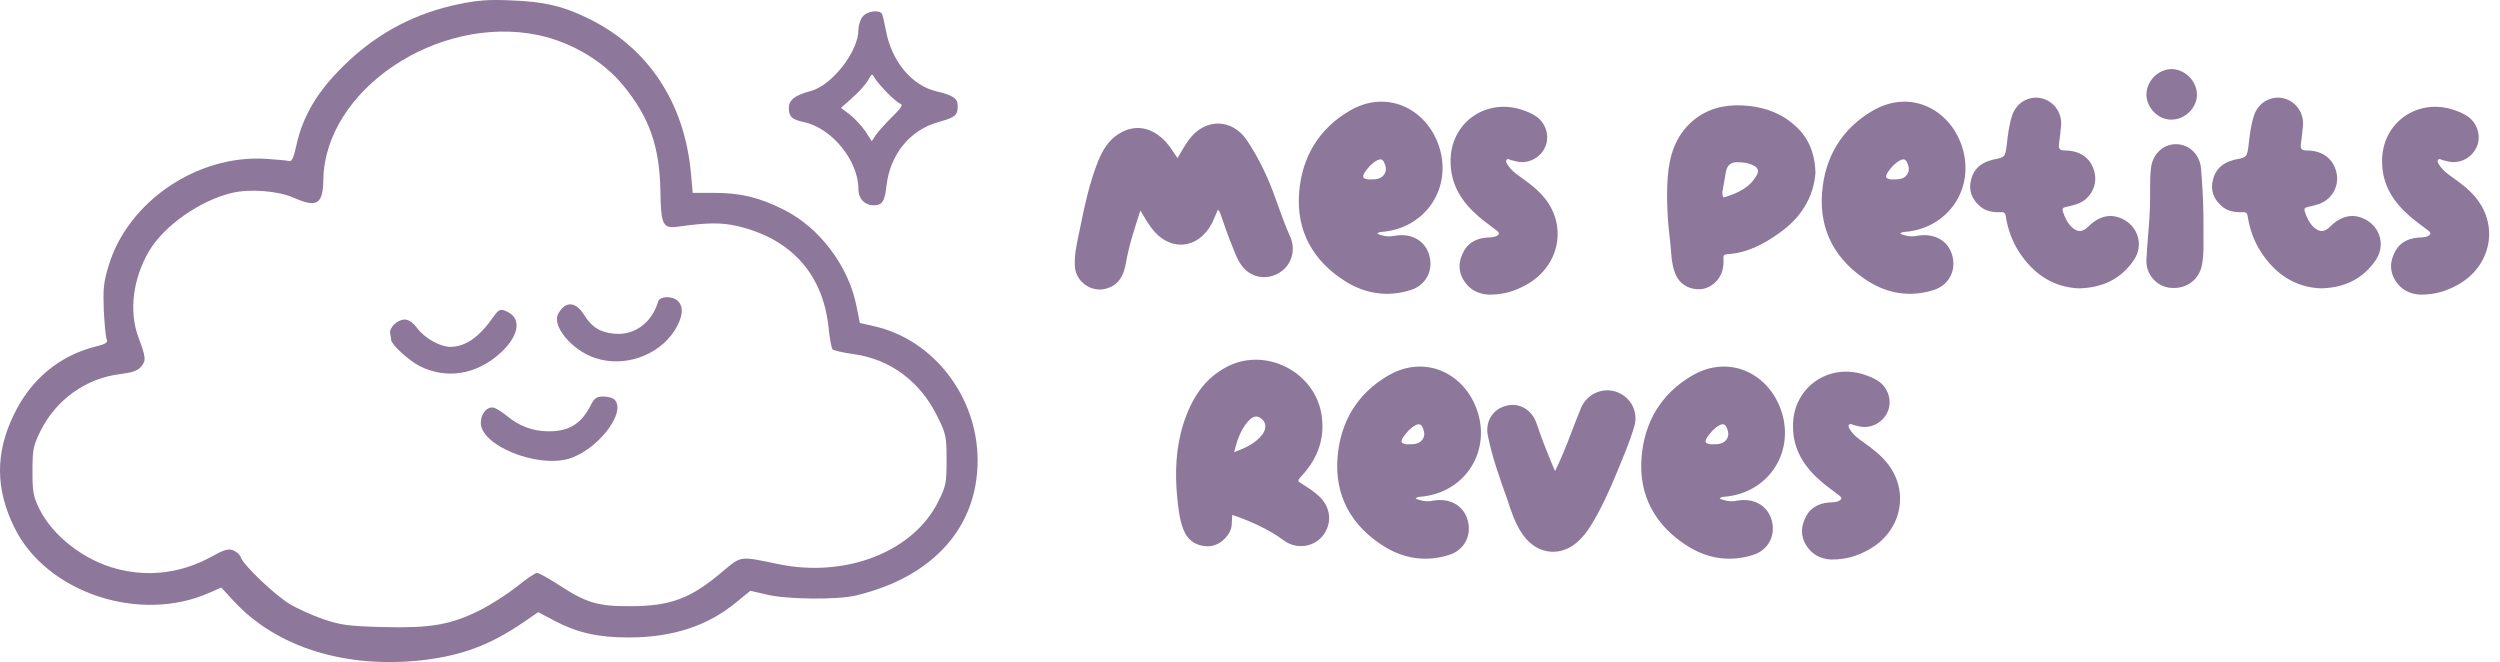 <svg xmlns="http://www.w3.org/2000/svg" fill="none" viewBox="0 0 1831 485" height="485" width="1831">
<path fill="#8D789C" d="M894.4 158.2C893.8 156.6 893.6 155 892 153.6C890.6 156.8 889.2 160 887.8 163.2C877.6 183 856.2 184.6 843.2 166.8C840.4 163 838 158.8 835.2 154.2C831 167.2 826.8 179.8 824.6 192.8C823 201.4 819.8 208.4 810.8 211.2C799.6 214.8 787.6 206.4 787.2 194.6C786.8 186 788.8 177.6 790.6 169.2C794.2 151.6 797.8 133.8 804.6 117.2C807.8 109.6 812 102.8 818.8 98.4C833.2 89 846.8 95 855.6 106C858 109 860 112.4 862.4 115.8C865.2 111.2 867.6 106.6 870.6 102.6C882.2 86.4 902.4 86.4 913.4 103C922.2 116.2 929 130.6 934.2 145.4C937.6 155 941 164.6 945.2 174C949 183 946 193.4 938.4 198.8C930.4 204.6 920 204.4 912.6 198C907.2 193.2 905 186.4 902.4 180C899.4 172.8 897 165.6 894.4 158.2ZM1012.49 169.8C1011.29 170 1010.09 169.6 1008.69 171.2C1012.69 172.8 1016.49 173.6 1020.69 172.8C1032.89 170.4 1043.09 175.6 1046.49 186C1050.29 197.4 1044.69 208.8 1033.29 212.4C1016.29 217.8 999.886 215.2 985.286 206C961.486 191 949.286 169 951.486 141C953.486 115.2 965.886 94.2 988.686 81C1016.89 64.6 1047.09 80.8 1054.89 110.4C1062.49 139.8 1042.89 167.2 1012.49 169.8ZM1002.09 131.4C1003.09 131.4 1003.89 131.4 1004.69 131.4C1008.29 131.4 1011.89 130.8 1013.89 127.6C1015.69 124.8 1015.09 121.8 1013.69 118.8C1012.49 116.6 1011.09 116.2 1008.69 117.4C1004.89 119.4 1002.09 122.6 999.686 126C997.486 129.6 997.886 130.8 1002.09 131.4ZM1117.81 208.6C1110.21 212.8 1102.21 215.8 1090.61 215.8C1085.61 215.6 1078.61 214 1073.61 207.6C1068.61 201.2 1067.61 194 1070.81 186.6C1074.01 178.6 1080.41 174.6 1089.01 174C1091.21 173.8 1093.61 174 1095.81 173C1098.21 171.8 1098.41 170.6 1096.41 169C1092.01 165.6 1087.41 162.4 1083.21 158.8C1070.81 148.2 1062.41 135.4 1062.41 118.4C1062.01 90.8 1087.01 72.2 1113.41 80C1117.81 81.4 1122.01 83 1125.61 85.6C1132.41 90.6 1135.01 100 1131.81 107.4C1128.41 115.4 1119.81 120 1111.41 118.4C1109.81 118 1108.21 117.6 1106.41 117.2C1105.41 116.8 1104.21 115.8 1103.41 117.2C1102.61 118.2 1103.41 119.4 1104.01 120.4C1106.61 124.6 1110.41 127.4 1114.41 130.2C1120.61 134.6 1126.61 139.2 1131.41 145.2C1148.21 166.2 1141.81 195.4 1117.81 208.6ZM1311.85 89.6C1323.45 98.6 1329.25 110.6 1329.65 126.6C1328.25 144.8 1318.85 159.6 1303.25 170.6C1291.65 179 1279.25 185.4 1264.65 186.2C1262.65 186.4 1262.05 187.4 1262.25 189C1262.45 192.2 1262.25 195.2 1261.45 198.2C1259.45 205.6 1252.65 211.4 1245.25 211.8C1236.45 212.2 1229.45 207.6 1226.65 199.6C1224.25 193 1224.05 186.2 1223.45 179.4C1221.45 162.8 1220.25 146.2 1221.45 129.6C1222.65 114 1227.05 99.6 1239.45 88.8C1249.85 79.8 1262.25 76.6 1275.85 77.2C1288.85 77.8 1301.25 81.2 1311.85 89.6ZM1264.05 125.8C1263.25 130.8 1262.25 135.8 1261.45 140.8C1261.65 144.2 1261.85 145 1263.85 144.2C1273.05 141.2 1281.65 137.4 1286.65 128.2C1288.65 125 1287.25 122.6 1284.25 121.2C1280.45 119.2 1276.25 118.8 1272.05 118.8C1267.45 118.8 1264.85 121.4 1264.05 125.8ZM1395.49 169.8C1394.29 170 1393.09 169.6 1391.69 171.2C1395.69 172.8 1399.49 173.6 1403.69 172.8C1415.89 170.4 1426.09 175.6 1429.49 186C1433.29 197.4 1427.69 208.8 1416.29 212.4C1399.29 217.8 1382.89 215.2 1368.29 206C1344.49 191 1332.29 169 1334.49 141C1336.49 115.2 1348.89 94.2 1371.69 81C1399.89 64.6 1430.09 80.8 1437.89 110.4C1445.49 139.8 1425.89 167.2 1395.49 169.8ZM1385.09 131.4C1386.09 131.4 1386.89 131.4 1387.69 131.4C1391.29 131.4 1394.89 130.8 1396.89 127.6C1398.69 124.8 1398.09 121.8 1396.69 118.8C1395.49 116.6 1394.09 116.2 1391.69 117.4C1387.89 119.4 1385.09 122.6 1382.69 126C1380.49 129.6 1380.89 130.8 1385.09 131.4ZM1562.62 190.8C1553.22 204.4 1539.82 210.8 1522.62 211.2C1503.62 210.4 1489.22 200.6 1478.82 184.6C1473.62 176.6 1470.42 167.6 1469.02 158.2C1468.62 155.8 1467.42 155.2 1465.22 155.4C1459.62 155.6 1454.22 154.8 1449.82 150.8C1444.02 145.6 1441.62 139.2 1443.62 131.6C1445.42 124 1450.62 119.4 1458.02 117.4C1458.42 117.2 1458.82 117.2 1459.22 117C1468.62 115.2 1468.62 115.2 1469.82 105.4C1470.62 98.4 1471.42 91.6 1473.62 84.8C1476.62 75.2 1486.02 69.8 1495.42 72C1504.82 74.4 1510.82 83.4 1509.42 93.2C1509.02 97.2 1508.62 101.4 1508.02 105.4C1507.62 108.8 1508.42 110.2 1512.22 110.2C1524.22 110.2 1532.22 116.6 1534.22 127.2C1536.02 136.4 1530.82 145.8 1521.82 149.2C1519.02 150.2 1516.02 151 1513.02 151.6C1511.02 152 1510.22 152.8 1510.82 154.8C1512.22 159 1514.02 163.2 1517.42 166.4C1521.62 170.2 1525.22 170.2 1529.42 166C1537.42 158 1546.02 156.2 1554.62 160.4C1566.22 166 1570.22 180 1562.62 190.8ZM1613.83 169.6C1613.63 175.4 1614.43 184.4 1612.83 193.4C1611.03 204.6 1601.43 212 1589.63 210.8C1579.63 210 1571.43 200.8 1572.03 190.2C1572.63 177.2 1574.23 164.4 1574.63 151.4C1575.03 141.8 1574.23 132.2 1575.43 122.8C1576.63 112.6 1584.63 105.4 1594.03 105.6C1603.63 105.8 1611.23 113.4 1612.03 123.4C1613.23 137.8 1614.03 152.2 1613.83 169.6ZM1590.43 87.6C1580.83 87.8 1572.23 79.2 1572.03 69.4C1572.03 59.6 1580.23 51 1590.03 50.6C1599.83 50.4 1608.83 59 1609.03 69C1609.23 78.8 1600.43 87.6 1590.43 87.6ZM1739.77 190.8C1730.37 204.4 1716.97 210.8 1699.77 211.2C1680.77 210.4 1666.37 200.6 1655.97 184.6C1650.77 176.6 1647.57 167.6 1646.17 158.2C1645.77 155.8 1644.57 155.2 1642.37 155.4C1636.77 155.6 1631.37 154.8 1626.97 150.8C1621.17 145.6 1618.77 139.2 1620.77 131.6C1622.57 124 1627.77 119.4 1635.17 117.4C1635.57 117.2 1635.97 117.2 1636.37 117C1645.77 115.2 1645.77 115.2 1646.97 105.4C1647.77 98.4 1648.57 91.6 1650.77 84.8C1653.77 75.2 1663.17 69.8 1672.57 72C1681.97 74.4 1687.97 83.4 1686.57 93.2C1686.17 97.2 1685.77 101.4 1685.17 105.4C1684.77 108.8 1685.57 110.2 1689.37 110.2C1701.37 110.2 1709.37 116.6 1711.37 127.2C1713.17 136.4 1707.97 145.8 1698.97 149.2C1696.17 150.2 1693.17 151 1690.17 151.6C1688.17 152 1687.37 152.8 1687.97 154.8C1689.37 159 1691.17 163.2 1694.57 166.4C1698.77 170.2 1702.37 170.2 1706.57 166C1714.57 158 1723.17 156.2 1731.77 160.4C1743.37 166 1747.37 180 1739.77 190.8ZM1800.04 208.6C1792.44 212.8 1784.44 215.8 1772.84 215.8C1767.84 215.6 1760.84 214 1755.84 207.6C1750.84 201.2 1749.84 194 1753.04 186.6C1756.24 178.6 1762.64 174.6 1771.24 174C1773.44 173.8 1775.84 174 1778.04 173C1780.44 171.8 1780.64 170.6 1778.64 169C1774.24 165.6 1769.64 162.4 1765.44 158.8C1753.04 148.2 1744.64 135.4 1744.64 118.4C1744.24 90.8 1769.24 72.2 1795.64 80C1800.04 81.4 1804.24 83 1807.84 85.6C1814.64 90.6 1817.24 100 1814.04 107.4C1810.64 115.4 1802.04 120 1793.64 118.4C1792.04 118 1790.44 117.6 1788.64 117.2C1787.64 116.8 1786.44 115.8 1785.64 117.2C1784.84 118.2 1785.64 119.4 1786.24 120.4C1788.84 124.6 1792.64 127.4 1796.64 130.2C1802.84 134.6 1808.84 139.2 1813.64 145.2C1830.44 166.2 1824.04 195.4 1800.04 208.6ZM904.656 377.8C904.056 377.6 903.256 377.4 902.456 377.2C902.056 381.6 902.656 385.8 900.656 389.6C896.856 396.4 890.256 400.8 882.856 400C874.856 399.4 869.456 395 866.656 387.6C863.856 380.4 863.056 372.6 862.256 365C860.456 346.6 861.056 328.4 866.656 310.6C872.456 292.4 881.856 276.8 899.856 268C927.456 254.6 962.056 272.2 967.656 302.4C970.856 320.2 965.456 335.4 953.456 348.4C950.056 352.2 949.856 352.2 954.256 354.8C958.456 357.4 962.656 360.2 966.256 363.6C974.856 371.8 975.856 383.6 968.656 392.6C961.856 400.8 949.456 402.6 940.256 395.8C929.456 387.8 917.256 382.4 904.656 377.8ZM914.056 308.6C908.456 315 906.056 322.6 903.856 331.2C912.256 328 919.656 324.8 924.856 317.8C927.656 313.6 927.256 309.4 924.056 306.8C920.856 304 917.656 304.6 914.056 308.6ZM1040.61 363.8C1039.41 364 1038.21 363.6 1036.81 365.2C1040.81 366.8 1044.61 367.6 1048.81 366.8C1061.01 364.4 1071.21 369.6 1074.61 380C1078.41 391.4 1072.81 402.8 1061.41 406.4C1044.41 411.8 1028.01 409.2 1013.41 400C989.611 385 977.411 363 979.611 335C981.611 309.2 994.011 288.2 1016.81 275C1045.01 258.6 1075.21 274.8 1083.01 304.4C1090.61 333.8 1071.01 361.2 1040.61 363.8ZM1030.21 325.4C1031.21 325.4 1032.01 325.4 1032.81 325.4C1036.41 325.4 1040.01 324.8 1042.01 321.6C1043.81 318.8 1043.21 315.8 1041.81 312.8C1040.61 310.6 1039.21 310.2 1036.81 311.4C1033.01 313.4 1030.21 316.6 1027.81 320C1025.61 323.6 1026.01 324.8 1030.21 325.4ZM1135.94 338C1136.74 340.2 1137.74 342.2 1138.94 345C1143.54 335.6 1147.14 326.6 1150.54 317.6C1152.94 311.4 1155.34 305 1157.94 298.8C1162.14 288.8 1173.14 283.6 1183.34 286.8C1193.74 290.2 1199.94 300.6 1197.14 311.6C1193.74 323.6 1188.74 334.8 1184.14 346.2C1178.54 359.6 1172.74 372.8 1164.94 385.2C1162.74 388.8 1160.14 392.2 1157.14 395.2C1144.34 408.4 1125.94 406.8 1115.34 391.6C1109.74 383.8 1106.94 374.8 1103.94 365.8C1098.54 350.6 1092.94 335.2 1089.74 319.2C1087.54 308.8 1093.34 299.6 1103.14 297.2C1112.54 294.6 1121.94 300 1125.34 310C1128.54 319.6 1132.14 328.8 1135.94 338ZM1263.27 363.8C1262.07 364 1260.87 363.6 1259.47 365.2C1263.47 366.8 1267.27 367.6 1271.47 366.8C1283.67 364.4 1293.87 369.6 1297.27 380C1301.07 391.4 1295.47 402.8 1284.07 406.4C1267.07 411.8 1250.67 409.2 1236.07 400C1212.27 385 1200.07 363 1202.27 335C1204.27 309.2 1216.67 288.2 1239.47 275C1267.67 258.6 1297.87 274.8 1305.67 304.4C1313.27 333.8 1293.67 361.2 1263.27 363.8ZM1252.87 325.4C1253.87 325.4 1254.67 325.4 1255.47 325.4C1259.07 325.4 1262.67 324.8 1264.67 321.6C1266.47 318.8 1265.87 315.8 1264.47 312.8C1263.27 310.6 1261.87 310.2 1259.47 311.4C1255.67 313.4 1252.87 316.6 1250.47 320C1248.27 323.6 1248.67 324.8 1252.87 325.4ZM1368.6 402.6C1361 406.8 1353 409.8 1341.4 409.8C1336.4 409.6 1329.4 408 1324.4 401.6C1319.4 395.2 1318.4 388 1321.6 380.6C1324.8 372.6 1331.2 368.6 1339.8 368C1342 367.8 1344.4 368 1346.6 367C1349 365.8 1349.2 364.6 1347.2 363C1342.8 359.6 1338.2 356.4 1334 352.8C1321.6 342.2 1313.2 329.4 1313.2 312.4C1312.8 284.8 1337.8 266.2 1364.2 274C1368.6 275.4 1372.8 277 1376.4 279.6C1383.2 284.6 1385.8 294 1382.6 301.4C1379.2 309.4 1370.6 314 1362.2 312.4C1360.6 312 1359 311.6 1357.2 311.2C1356.2 310.8 1355 309.8 1354.2 311.2C1353.4 312.2 1354.2 313.4 1354.8 314.4C1357.4 318.6 1361.2 321.4 1365.2 324.2C1371.4 328.6 1377.4 333.2 1382.2 339.2C1399 360.2 1392.6 389.4 1368.6 402.6Z"></path>
<path fill="#8D789C" d="M336.148 2.992C305.221 9.36 278.296 23.186 255.374 44.652C233.18 65.391 221.719 84.311 216.807 107.597C215.17 115.056 213.714 118.331 212.077 117.967C210.622 117.603 202.981 116.875 194.976 116.33C144.402 113.055 93.464 147.802 79.456 194.92C75.818 206.745 75.454 211.838 76 227.302C76.545 237.489 77.455 247.131 78.183 248.768C79.092 250.952 77.273 252.043 69.814 253.862C43.254 260.593 22.333 278.058 9.962 304.073C-3.5 331.907 -3.318 358.285 10.508 386.301C33.794 433.965 102.196 456.887 153.316 434.147L162.049 430.326L171.145 440.15C202.435 474.169 253.373 489.997 310.133 483.447C338.513 479.991 358.706 472.532 383.083 455.977L394.181 448.337L406.551 454.886C422.924 463.436 438.206 466.893 460.4 466.893C492.6 466.893 518.615 458.342 539.536 440.878L549.542 432.691L561.367 435.42C576.102 439.059 613.032 439.422 626.858 436.148C683.254 422.686 716 386.301 716 337.182C716 290.61 683.8 248.768 640.321 238.945L629.769 236.58L627.222 223.845C621.401 194.738 600.116 166.54 574.101 153.623C556.091 144.527 542.265 141.253 522.981 141.253H507.336L506.062 127.063C501.332 74.669 474.226 34.101 429.473 12.816C411.645 4.266 398.183 1.173 373.987 0.263C357.796 -0.464 349.246 0.263 336.148 2.992ZM394.363 25.733C418.194 30.826 441.48 44.47 456.034 62.117C475.681 85.767 483.14 107.233 483.686 140.525C484.05 164.721 485.505 167.631 496.602 165.994C518.979 162.901 528.257 162.901 540.264 165.63C579.559 174.908 602.845 200.923 606.847 240.036C607.575 247.859 609.03 254.954 609.758 255.863C610.667 256.773 617.398 258.228 624.857 259.32C651.964 262.958 673.976 279.331 686.529 304.982C692.896 317.899 693.26 319.536 693.26 336.819C693.26 353.737 692.896 355.92 687.256 367.199C669.064 404.13 619.218 423.595 569.553 413.044C541.719 407.222 542.992 407.04 529.53 418.319C506.062 438.331 491.327 443.97 461.31 443.97C438.206 444.152 429.11 441.424 409.462 428.507C401.821 423.595 394.726 419.593 393.271 419.593C391.998 419.593 385.266 424.141 378.353 429.781C371.44 435.238 359.252 443.061 351.247 447.063C329.962 457.615 315.409 460.161 280.298 459.252C254.465 458.524 249.553 457.796 236.636 453.43C228.632 450.702 217.535 445.608 212.077 442.333C200.98 435.602 178.24 413.771 176.42 408.314C175.875 406.313 173.328 404.13 170.781 403.038C167.142 401.765 164.232 402.492 155.136 407.586C133.305 419.593 109.473 422.868 85.823 416.682C61.992 410.679 38.706 392.669 28.882 372.839C24.334 363.561 23.788 360.286 23.788 345.005C23.788 329.178 24.334 326.631 29.61 315.716C41.071 292.794 62.719 277.148 87.643 274.056C97.284 272.782 100.923 271.509 103.47 268.416C107.108 263.868 106.926 262.049 101.287 246.767C94.374 227.847 97.284 204.38 109.109 184.004C120.025 165.448 146.585 146.71 170.053 141.253C182.788 138.16 203.891 139.797 214.806 144.709C232.088 152.35 236.454 149.803 236.818 131.793C237.728 65.937 320.502 10.269 394.363 25.733Z"></path>
<path fill="#8D789C" d="M482.048 220.752C477.5 236.397 464.584 245.857 450.03 244.402C439.479 243.492 433.475 239.672 427.654 230.394C421.468 220.57 413.828 220.388 408.734 230.03C404.186 238.762 418.74 256.408 435.476 262.048C456.943 269.507 482.23 260.593 494.237 241.855C500.059 232.395 500.968 224.936 496.602 220.57C492.782 216.568 483.322 216.75 482.048 220.752Z"></path>
<path fill="#8D789C" d="M361.799 231.488C350.884 247.133 341.06 253.864 329.781 254.046C322.504 254.046 311.225 247.861 305.585 240.402C302.492 236.218 299.218 234.035 296.489 234.035C291.031 234.035 284.846 239.856 285.756 244.404C286.119 246.224 286.483 248.225 286.483 248.952C286.847 252.591 299.218 263.87 307.222 268.054C326.688 277.878 348.337 274.603 365.801 259.14C379.627 246.951 382.356 234.035 372.35 228.759C367.075 225.848 365.437 226.212 361.799 231.488Z"></path>
<path fill="#8D789C" d="M432.929 296.251C425.835 310.441 416.92 315.898 401.821 315.898C390.36 315.898 380.172 312.078 371.258 304.619C368.347 302.254 364.163 299.525 362.344 298.798C357.432 296.978 352.156 302.436 352.156 309.713C352.156 326.086 392.361 342.641 416.193 336.092C437.296 330.088 459.308 301.89 450.03 292.612C448.757 291.339 445.118 290.429 441.844 290.429C436.932 290.429 435.476 291.521 432.929 296.251Z"></path>
<path fill="#8D789C" d="M631.588 12.451C629.951 14.634 628.677 19 628.677 22.093C628.677 37.738 609.212 62.661 593.748 66.664C582.105 69.756 577.739 73.213 577.739 79.216C577.739 85.402 580.104 87.585 588.655 89.404C609.03 93.588 628.677 117.602 628.677 138.341C628.677 145.436 633.225 150.348 639.956 150.348C646.142 150.348 647.961 147.619 649.234 136.34C651.781 113.236 666.335 95.225 687.256 89.404C699.627 85.947 701.446 84.492 701.446 77.579C701.446 72.121 698.171 69.756 685.619 66.846C667.609 62.48 653.055 44.833 648.871 22.457C647.779 16.635 646.506 11.178 645.96 10.086C643.777 6.811 634.499 8.267 631.588 12.451ZM649.598 67.755C653.601 71.939 658.149 75.578 659.604 76.124C661.605 76.851 659.786 79.398 653.055 85.947C648.143 90.859 642.685 96.863 641.23 99.228L638.501 103.412L633.771 96.135C631.042 92.133 625.948 86.675 622.492 83.946L615.943 79.034L624.675 71.212C629.405 67.028 634.499 61.206 635.954 58.477C638.501 53.929 638.683 53.747 640.502 56.84C641.412 58.841 645.596 63.571 649.598 67.755Z"></path>
</svg>
